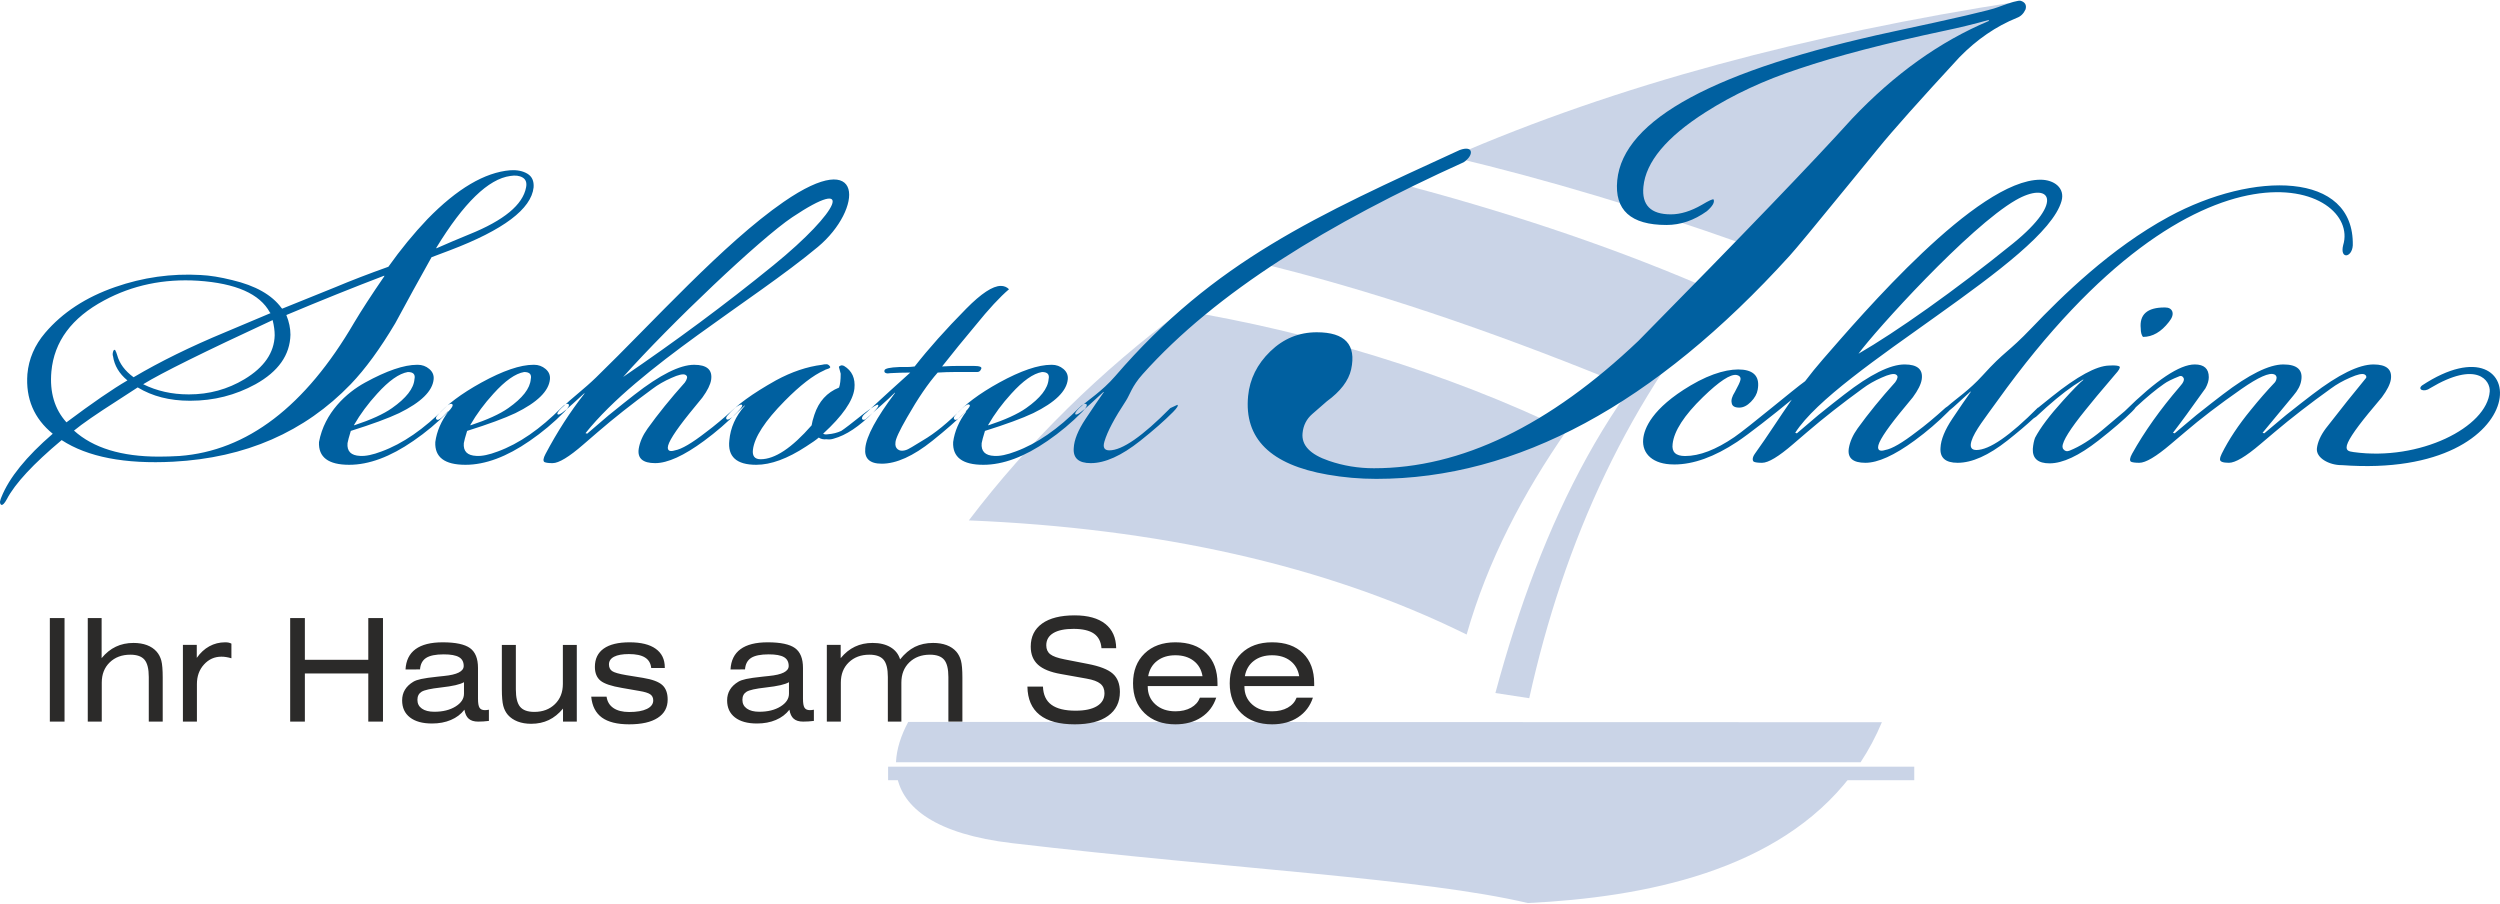 <?xml version="1.0" encoding="UTF-8"?>
<!DOCTYPE svg PUBLIC "-//W3C//DTD SVG 1.1//EN" "http://www.w3.org/Graphics/SVG/1.1/DTD/svg11.dtd">
<!-- Creator: CorelDRAW 2017 -->
<svg xmlns="http://www.w3.org/2000/svg" xml:space="preserve" width="1018px" height="368px" version="1.1" style="shape-rendering:geometricPrecision; text-rendering:geometricPrecision; image-rendering:optimizeQuality; fill-rule:evenodd; clip-rule:evenodd"
viewBox="0 0 3344.59 1207.21"
 xmlns:xlink="http://www.w3.org/1999/xlink">
 <defs>
  <style type="text/css">
   <![CDATA[
    .fil1 {fill:#0060A0}
    .fil0 {fill:#CAD4E7}
    .fil2 {fill:#2B2A29;fill-rule:nonzero}
   ]]>
  </style>
 </defs>
 <g id="Ebene_x0020_1">
  <g id="_3227125993872">
   <path class="fil0" d="M1942.14 208.97c221.15,-96.32 475.9,-164.03 757.88,-207.76 -50.3,34.74 -100.6,69.48 -150.9,104.23l-218.68 219.42c-129.97,-46.17 -259.44,-85.28 -388.3,-115.89zm-265.51 140.14c60.06,-38.25 123.71,-73.48 190.74,-105.82 140.08,36.86 276.66,81.13 407.7,137.13l-124.45 124.87c-154.1,-62.47 -318.57,-119.55 -473.99,-156.18zm-380.49 346.18c79.38,-104.58 176.98,-200.47 285.39,-280.84 170.7,28.18 353.3,82.64 514.48,160.64 -57.98,83.4 -105.81,173.93 -133.9,272.91 -188.7,-93.4 -414.66,-142.33 -665.97,-152.71zm704.44 230.95l45.29 6.93c46.59,-210.47 132.81,-402.17 276.94,-566.44 -164.09,132.68 -260.33,329.8 -322.23,559.51zm-785.53 38.64l1302.61 0.4c-8.11,19.32 -17.68,37.12 -28.49,53.55l-1290.49 0c0.75,-17.5 6.65,-35.8 16.37,-53.95zm1261.31 72.03c-97.59,127.93 -277.35,162.67 -432.33,170.3 -140.92,-33.15 -393.21,-45.21 -689.9,-80.11 -102.47,-12.05 -146.56,-47.42 -154.28,-90.19l1276.51 0z"/>
   <polygon class="fil0" points="1188.14,1024.78 2560.97,1024.78 2560.97,1042.86 1188.14,1042.86 "/>
   <path class="fil1" d="M376.64 411.17c-12.82,-17.56 -34.82,-30.01 -65.98,-37.37 -15.88,-3.97 -29.93,-6.23 -42.15,-6.8 -39.1,-2.26 -77.29,3.12 -114.55,16.14 -39.1,13.59 -70.26,33.98 -93.48,61.16 -14.04,16.43 -21.99,34.83 -23.82,55.22 -2.45,32.85 8.86,59.46 33.9,79.85 -35.43,30.59 -58.34,58.9 -68.73,84.95 -0.61,1.13 -1.22,3.12 -1.83,5.95 0,2.26 0.61,3.68 1.83,4.24 1.84,0.57 4.28,-1.98 7.33,-7.64 11,-20.95 35.44,-47.29 73.32,-79.01 34.82,22.66 84.61,32.29 149.37,28.89 96.54,-5.1 175.65,-39.64 237.35,-103.64 19.55,-20.39 39.41,-47.57 59.57,-81.55 15.88,-29.45 32.07,-58.9 48.57,-88.35 1.22,-0.56 9.47,-3.68 24.74,-9.34 71.48,-27.18 108.74,-55.22 111.8,-84.1 0.61,-8.5 -2.14,-14.59 -8.25,-18.27 -6.1,-3.67 -13.74,-5.23 -22.9,-4.67 -34.21,2.83 -71.18,24.64 -110.89,65.41 -18.33,19.26 -35.75,40.49 -52.24,63.72 -26.88,9.62 -50.4,18.68 -70.56,27.18l-71.48 28.88 -0.92 -0.85zm2283.94 -383.98c-65.37,27.47 -126.34,71.06 -182.89,130.75 -51.3,56.84 -146.51,155.86 -285.63,297.03 -119.52,113.7 -237.52,170.55 -353.98,170.55 -20.91,0 -40.99,-3.31 -60.26,-9.95 -25.05,-8.53 -36.8,-20.84 -35.23,-36.95 1,-10.42 5.32,-18.95 12.93,-25.58l19.57 -17.06c18.21,-13.26 29.04,-27.48 32.5,-42.64 7.2,-33.16 -8.12,-49.74 -45.94,-49.74 -23.9,0 -44.63,8.53 -62.21,25.58 -17.58,17.06 -27.47,36.95 -29.68,59.7 -5.51,56.85 29.91,91.9 106.27,105.17 21.53,3.79 43.25,5.68 65.15,5.68 188.14,0 372.48,-99.48 553.04,-298.45 7.78,-8.53 33.71,-39.8 77.77,-93.81l40.66 -49.74c19.22,-23.69 55.52,-64.42 108.91,-122.23 23.19,-23.68 48.78,-41.21 76.77,-52.58 5.15,-1.89 9.01,-5.69 11.55,-11.37 1.55,-5.68 -0.58,-9.47 -6.36,-11.37 -2.9,-0.95 -13.13,1.9 -30.69,8.53 -9.33,3.79 -56.18,14.68 -140.54,32.69 -237.9,51.16 -360.79,117.48 -368.69,198.97 -3.86,39.79 18.1,59.69 65.88,59.69 18.92,0 36.93,-6.16 54.05,-18.48 7.62,-6.63 10.61,-11.84 8.99,-15.63 -0.91,-0.95 -6.12,1.42 -15.63,7.11 -14.76,8.52 -28.61,12.79 -41.55,12.79 -26.88,0 -39.12,-12.32 -36.73,-36.95 3.21,-33.16 30.82,-66.33 82.81,-99.49 37.13,-23.69 78.83,-43.11 125.1,-58.27 50.43,-17.05 115.79,-34.11 196.08,-51.16 18.29,-3.79 37.66,-8.53 58.12,-14.22l-0.14 1.43zm-2102.44 459.91c-17.61,0 -40.85,7.94 -69.71,23.79 -24.66,13.45 -54.34,40.05 -61.66,79.54 -0.97,20.32 12.48,30.47 40.37,30.47 26.42,0 55.04,-10.65 85.86,-31.96 16.64,-11.4 32.05,-24.28 46.24,-38.65 5.38,-5.46 7.34,-8.92 5.87,-10.41 -1.95,-1.48 -5.14,0 -9.53,4.46 -28.39,28.75 -56.77,48.32 -85.14,58.72 -11.74,4.47 -21.28,6.45 -28.62,5.95 -12.23,-0.49 -17.86,-6.2 -16.88,-17.1 0.49,-2.97 1.96,-8.42 4.4,-16.35 28.38,-8.92 49.91,-16.85 64.59,-23.78 29.35,-14.37 44.76,-29.49 46.23,-45.35 0.49,-5.45 -1.47,-10.03 -5.87,-13.75 -4.41,-3.72 -9.54,-5.58 -15.41,-5.58l-0.74 0zm-84.39 80.29c8.31,-14.37 18.59,-28.25 30.82,-41.63 15.66,-17.35 29.36,-27.01 41.1,-28.99 7.33,0 10.27,3.22 8.8,9.66 -0.97,12.39 -11,25.27 -30.09,38.65 -11.24,7.94 -28.13,15.61 -50.63,23.05l0 -0.74zm239.98 -80.29c-17.62,0 -40.86,7.94 -69.72,23.79 -26.91,14.87 -46.73,29.74 -59.45,44.6 -1.47,1.98 -1.71,3.47 -0.73,4.46 1.47,1.98 4.64,0.5 9.54,-4.46l5.87 -5.94 0.73 0c-9.78,12.88 -15.65,26.51 -17.61,40.88 -0.98,20.32 12.47,30.47 40.36,30.47 26.42,0 55.05,-10.65 85.87,-31.96 16.63,-11.4 32.05,-24.28 46.23,-38.65 5.38,-5.46 7.34,-8.92 5.88,-10.41 -1.97,-1.48 -5.14,0 -9.54,4.46 -28.38,28.75 -56.76,48.32 -85.14,58.72 -11.74,4.47 -21.28,6.45 -28.62,5.95 -12.23,-0.49 -17.86,-6.2 -16.88,-17.1 0.49,-2.97 1.96,-8.42 4.41,-16.35 28.37,-8.92 49.9,-16.85 64.58,-23.78 29.36,-14.37 44.77,-29.49 46.23,-45.35 0.49,-5.45 -1.46,-10.03 -5.87,-13.75 -4.41,-3.72 -9.53,-5.58 -15.41,-5.58l-0.73 0zm-84.4 80.29c8.32,-14.37 18.59,-28.25 30.82,-41.63 15.66,-17.35 29.36,-27.01 41.1,-28.99 7.34,0 10.27,3.22 8.81,9.66 -0.98,12.39 -11.01,25.27 -30.1,38.65 -11.25,7.94 -28.12,15.61 -50.63,23.05l0 -0.74zm153.99 11.15c71.73,-89.47 224.23,-176.81 310.92,-249.17 60.33,-50.35 63.79,-135.97 -45.94,-60.14 -80.41,55.58 -174.69,160.83 -251.04,234.97 -15.52,15.08 -32.16,27.38 -46.23,40.88 -4.52,4.35 -6.11,7.19 -5.13,8.18 1.46,1.99 8.31,-2.72 20.54,-14.12l15.41 -14.12 0 0.74c-19.08,24.16 -36.45,51.17 -52.1,80.77 -2.94,5.58 -3.43,9.17 -1.47,10.66 1.96,0.99 5.63,1.49 11.01,1.49 8.32,0 22.02,-8.31 41.1,-24.91l19.08 -16.47c21.52,-18.59 45.99,-37.92 73.39,-57.98 7.33,-5.58 15.77,-10.41 25.32,-14.62 9.54,-4.34 15.78,-5.7 18.71,-4.21 1.95,0.98 2.69,2.47 2.2,4.46 -0.49,1.98 -1.47,3.96 -2.93,5.94 -19.08,21.31 -35.72,41.88 -49.91,61.69 -6.36,8.93 -10.28,17.85 -11.74,26.77 -1.96,12.88 5.38,19.33 22.01,19.33 16.64,0 38.41,-9.92 65.32,-29.74 16.15,-11.89 31.07,-24.78 44.77,-38.65 5.38,-5.46 7.34,-8.68 5.87,-9.66 -0.98,-0.99 -4.16,0.49 -9.54,4.45 -14.68,13.39 -27.4,24.04 -38.16,31.97 -19.08,14.86 -33.03,23.04 -41.83,24.53 -6.36,1.98 -9.54,0.74 -9.54,-3.72 0,-6.44 9.54,-21.56 28.62,-45.34 10.76,-13.38 16.63,-20.57 17.61,-21.56 6.85,-9.41 10.76,-17.34 11.74,-23.78 1.96,-13.39 -5.63,-20.08 -22.75,-20.08 -19.08,0 -45.74,13.39 -80,40.14 -8.31,6.45 -19.81,15.62 -34.48,27.51l-28.63 24.53 -2.2 -0.74zm50.32 -75.15c62.92,-70.66 183.39,-185.06 226.33,-213.74 84.73,-56.59 64.8,-8.96 -25.18,64.26 -65.63,53.41 -131.54,101.97 -201.15,149.48zm162.63 38.72c-12.23,13.88 -19.08,29.24 -20.55,46.09 -2.44,21.8 9.55,32.7 35.96,32.7 19.57,0 41.84,-8.17 66.79,-24.53 7.82,-4.95 13.45,-8.92 16.88,-11.89 2.93,1.98 6.36,2.72 10.27,2.23 3.43,0.49 6.61,0.25 9.54,-0.74 16.63,-4.46 34.49,-16.36 53.58,-35.68 5.38,-5.46 7.33,-8.68 5.87,-9.66 -0.98,-0.99 -7.34,2.97 -19.08,11.89 -16.15,12.88 -26.18,20.57 -30.1,23.04 -5.37,2.48 -11.25,3.97 -17.61,4.46 -2.93,0.5 -5.13,0.25 -6.6,-0.74 25.93,-23.79 39.87,-43.86 41.83,-60.21 1.46,-13.88 -3.18,-24.03 -13.94,-30.48 -2.46,-0.99 -4.16,-0.99 -5.14,0 -1.47,0.5 -1.96,1.24 -1.47,2.23 0.49,1.49 1.22,4.22 2.2,8.18 0,8.42 -0.73,14.62 -2.2,18.58 -16.15,6.44 -27.15,18.58 -33.02,36.42 -1.96,5.95 -3.19,10.66 -3.67,14.13 -26.42,30.23 -49.18,45.34 -68.25,45.34 -7.83,0 -11.26,-4.21 -10.28,-12.63 1.96,-16.85 16.15,-38.66 42.57,-65.42 20.55,-20.81 38.16,-34.44 52.84,-40.88 0.49,-0.49 1.95,-1.12 4.4,-1.86 2.45,-0.74 3.67,-1.61 3.67,-2.6 -0.98,-1.98 -2.44,-3.22 -4.41,-3.72 -2.93,0 -5.13,0.25 -6.6,0.74 -20.06,2.48 -40.61,9.42 -61.64,20.82 -31.81,17.84 -53.58,33.69 -65.32,47.57 -1.47,1.98 -1.71,3.47 -0.74,4.46 1.47,1.49 5.02,-0.37 10.64,-5.57 5.63,-5.21 10.16,-9.55 13.58,-13.01l0 0.74zm200.96 -17.09c-24.95,33.2 -38.16,57.73 -39.63,73.59 -1.46,13.87 5.87,20.81 22.02,20.81 19.57,0 42.08,-10.16 67.52,-30.48 18.59,-14.87 33.27,-27.75 44.03,-38.65 5.39,-5.46 7.34,-8.68 5.87,-9.66 -1.47,-1.49 -4.65,0 -9.54,4.45 -19.08,19.33 -36.69,33.7 -52.84,43.12l-14.67 8.92c-3.92,2.47 -7.1,3.96 -9.54,4.46 -3.92,0.99 -7.1,0.49 -9.55,-1.49 -2.44,-1.98 -3.42,-4.95 -2.93,-8.92 0,-4.46 5.14,-15.61 15.41,-33.45 14.68,-25.77 28.38,-45.84 41.1,-60.21 8.32,-0.5 15.66,-0.74 22.01,-0.74l30.83 0c2.44,0 4.16,-1.24 5.13,-3.72 1.96,-2.97 -1.46,-4.46 -10.27,-4.46l-19.08 0c-6.85,0 -14.43,0.25 -22.75,0.74 4.4,-5.45 11.74,-14.61 22.01,-27.5l22.76 -27.5c17.61,-21.8 32.53,-37.91 44.76,-48.32 -2.93,-2.97 -6.6,-4.46 -11,-4.46 -10.77,0 -26.18,10.16 -46.24,30.48 -27.4,27.75 -50.39,53.52 -68.98,77.3 -3.92,0.5 -7.35,0.75 -10.28,0.75l-10.27 0c-12.72,0.49 -19.33,1.98 -19.82,4.46 -0.49,1.98 0.24,3.22 2.21,3.72 0.97,0.49 2.93,0.49 5.86,0 8.81,-0.5 17.62,-0.75 26.42,-0.75 -5.38,4.96 -14.43,13.13 -27.15,24.53l-31.56 28.99c-3.91,2.97 -5.87,5.45 -5.87,7.44 0,1.48 0.74,2.22 2.2,2.22 0.98,0 1.84,-0.24 2.57,-0.74 0.73,-0.5 7.7,-6.69 20.92,-18.58 7.83,-6.94 13.94,-12.64 18.34,-17.1l0 0.75zm209.28 -37.92c-17.61,0 -40.85,7.94 -69.71,23.79 -26.91,14.87 -46.73,29.74 -59.45,44.6 -1.47,1.98 -1.71,3.47 -0.73,4.46 1.47,1.98 4.64,0.5 9.54,-4.46l5.87 -5.94 0.73 0c-9.78,12.88 -15.65,26.51 -17.61,40.88 -0.98,20.32 12.48,30.47 40.36,30.47 26.42,0 55.04,-10.65 85.87,-31.96 16.63,-11.4 32.04,-24.28 46.23,-38.65 5.38,-5.46 7.34,-8.92 5.87,-10.41 -1.95,-1.48 -5.13,0 -9.53,4.46 -28.38,28.75 -56.76,48.32 -85.14,58.72 -11.74,4.47 -21.28,6.45 -28.62,5.95 -12.23,-0.49 -17.86,-6.2 -16.88,-17.1 0.49,-2.97 1.96,-8.42 4.41,-16.35 28.37,-8.92 49.9,-16.85 64.58,-23.78 29.35,-14.37 44.76,-29.49 46.23,-45.35 0.49,-5.45 -1.47,-10.03 -5.87,-13.75 -4.4,-3.72 -9.54,-5.58 -15.41,-5.58l-0.74 0zm-84.39 80.29c8.32,-14.37 18.59,-28.25 30.82,-41.63 15.66,-17.35 29.36,-27.01 41.1,-28.99 7.34,0 10.27,3.22 8.8,9.66 -0.97,12.39 -11,25.27 -30.09,38.65 -11.25,7.94 -28.13,15.61 -50.63,23.05l0 -0.74zm154.72 -43.86c-6.36,8.92 -14.55,20.94 -24.58,36.05 -10.03,15.11 -15.29,28.12 -15.78,39.03 -0.98,13.37 6.61,20.07 22.75,20.07 19.08,0 41.1,-9.92 66.05,-29.74 18.1,-14.37 32.78,-27.25 44.04,-38.65 5.38,-5.46 7.33,-8.68 5.87,-9.66l-9.55 4.45c-37.18,37.67 -64.33,56.5 -81.45,56.5 -6.86,0 -9.06,-3.96 -6.61,-11.9 3.91,-13.38 13.57,-31.39 28.62,-54.26 5.49,-8.34 7.81,-19.31 22.34,-35.59 98.52,-110.42 250.36,-202.67 429.53,-283.65 13.84,-9.11 13.78,-23.37 -5.36,-16.33 -190.54,87.53 -327.91,148.23 -460.45,302.12 -18.44,21.41 -37.68,32.71 -48.45,43.11 -4.39,4.47 -6.1,7.19 -5.12,8.18 1.46,1.99 8.55,-2.97 21.28,-14.86l16.14 -14.87 0.73 0zm1418.92 -113.12c-23.16,0 -33.76,9.42 -31.79,28.25 0,4.96 0.99,8.67 2.96,11.15 12.81,0 24.39,-6.69 34.74,-20.07 4.43,-5.45 5.91,-10.16 4.43,-14.12 -1.48,-3.48 -4.68,-5.21 -9.61,-5.21l-0.73 0zm-655.88 210.05c25.61,0 53.63,-10.12 84.09,-30.27 15.1,-9.99 48.54,-36.14 73.12,-56.48 -16.87,24.22 -31.79,48 -49.35,72.38 -3.68,5.12 -3.44,9.17 -1.48,10.66 1.98,0.99 5.67,1.48 11.09,1.48 8.38,0 22.18,-8.3 41.4,-24.9l19.21 -16.48c21.68,-18.58 46.31,-37.91 73.91,-57.98 7.39,-5.58 15.89,-10.41 25.5,-14.62 9.6,-4.34 15.88,-5.7 18.84,-4.21 1.97,0.99 2.72,2.47 2.22,4.46 -0.49,1.98 -1.48,3.96 -2.96,5.95 -19.21,21.3 -35.96,41.87 -50.25,61.69 -6.41,8.92 -10.35,17.84 -11.83,26.76 -1.97,12.89 5.42,19.33 22.17,19.33 16.76,0 38.68,-9.91 65.78,-29.73 16.26,-11.9 31.29,-24.78 45.08,-38.66 0.63,-0.63 1.21,-1.22 1.74,-1.79 3.14,-2.48 6.99,-5.85 11.57,-10.1l16.26 -14.87 0.74 0c-6.41,8.92 -14.66,20.94 -24.76,36.06 -10.1,15.11 -15.4,28.12 -15.9,39.02 -0.98,13.38 6.66,20.07 22.92,20.07 19.22,0 41.39,-9.91 66.52,-29.73 13.56,-10.7 25.22,-20.57 34.97,-29.61 1.01,-0.55 2.21,-1.34 3.58,-2.36 18.98,-17.84 35.72,-31.71 50.21,-41.63 4.49,-2.97 8.74,-5.69 12.74,-8.17l0 0.74c-4.5,3.47 -13.49,12.64 -26.98,27.51 -17.99,19.82 -30.48,36.42 -37.48,49.8 -1.49,3.97 -2.49,8.92 -2.99,14.87 -0.5,12.88 6.99,19.33 22.48,19.33 17.48,0 39.22,-10.17 65.2,-30.48 18.98,-14.87 33.98,-27.75 44.97,-38.66 2.39,-2.36 4.08,-4.33 5.1,-5.91 14.8,-13.72 27.38,-24.14 37.74,-31.25 4,-2.98 10.99,-6.45 20.98,-10.41 2,-0.5 3.5,0 4.5,1.49 2.5,2.47 1,6.81 -4.5,12.76 -25.98,30.23 -47.21,60.08 -63.7,89.69 -3,5.46 -3.49,9.05 -1.5,10.54 2,0.99 5.75,1.48 11.25,1.48 8.49,0 22.48,-8.3 41.96,-24.9l19.49 -16.48c20.48,-17.59 45.47,-36.67 74.95,-57.24 22.97,-15.98 37.71,-22.54 44.2,-19.57 1.51,0.5 2.51,1.73 3.01,3.72 0,2.6 -0.76,4.82 -2.25,6.81 -10.5,11.03 -21.23,23.29 -32.23,36.92 -16.49,20.07 -29.48,39.64 -38.97,58.72 -1.5,2.98 -2.25,5.46 -2.25,7.56 0,2.98 4,4.46 12,4.46 8.49,0 22.48,-8.3 41.96,-24.9l19.49 -16.48c21.98,-18.58 46.96,-37.91 74.94,-57.98 7.49,-5.58 16.11,-10.41 25.85,-14.62 9.75,-4.34 16.12,-5.7 19.12,-4.21 1.99,0.99 2.75,2.47 2.24,4.46 -15.98,19.33 -33.97,41.87 -53.95,67.64 -7,9.42 -11.01,18.34 -12,26.76 -1.5,12.89 16.55,22.46 32.54,22.46l0.75 0c267.96,19.95 255.22,-204.21 107.35,-106.59 -6.7,5.42 2.78,9.41 10.46,3.84 63.51,-38.04 81.13,-9.89 80.1,4.22 -3.51,47.94 -93.85,93.34 -182.08,81.09 -6.72,-0.93 -9.4,-2.04 -9.4,-6.5 0,-6.44 9.75,-21.56 29.23,-45.34 11,-13.39 16.99,-20.57 17.99,-21.56 6.99,-9.42 10.99,-17.35 11.99,-23.79 2,-13.38 -5.74,-20.07 -23.23,-20.07 -19.49,0 -46.72,13.38 -81.69,40.14 -8.5,6.44 -20.23,15.61 -35.22,27.5l-29.23 24.53 -2.25 -0.74c5,-5.95 18.74,-22.55 41.22,-49.8 5.99,-6.94 9.49,-13.63 10.49,-20.08 2.5,-14.37 -5.5,-21.55 -23.99,-21.55 -18.98,0 -45.96,13.38 -80.93,40.14 -8.5,6.44 -20.24,15.61 -35.22,27.5l-29.23 24.53 -2.25 -0.74c9.99,-12.88 24.48,-32.71 43.47,-59.47 2.99,-5.45 4.49,-10.41 4.49,-14.86 0,-11.4 -6.24,-17.1 -18.74,-17.1 -20.25,0 -51.51,20.85 -93.77,62.55 -5.71,4.88 -15.96,13.51 -30.75,25.91 -14.99,12.39 -29.23,21.31 -42.72,26.76 -3.49,1.49 -6.24,0.99 -8.24,-1.49 -1,-0.99 -1.5,-2.23 -1.5,-3.72 0,-7.43 10.24,-23.78 30.72,-49.06 7,-8.92 20.24,-24.77 39.72,-47.57 5,-5.45 6.99,-8.92 6,-10.41 -1.5,-1.48 -6.24,-1.98 -14.24,-1.48 -16.99,0.49 -42.47,14.36 -76.44,41.62l-15.74 12.64c-0.64,0.51 -1.31,1.08 -2,1.7l-1.14 0.53c-37.45,37.67 -64.79,56.49 -82.04,56.49 -6.9,0 -9.04,-3.94 -6.66,-11.89 4.02,-13.36 18.98,-31.97 34.96,-54.26 272.29,-379.98 486.46,-286.58 462.34,-207.87 -4.75,19.18 11.83,16.95 12.88,0.3 2.07,-99.25 -132.86,-99.75 -245.98,-38.42 -78.37,42.48 -143.55,106.89 -183.33,148.5 -33.2,34.73 -35.56,30.28 -66.08,64.04 -17.76,19.64 -35.43,31.11 -46.52,41.02 -0.91,0.6 -1.91,1.3 -3,2.09 -14.78,13.38 -27.59,24.03 -38.43,31.96 -19.22,14.87 -33.26,23.05 -42.13,24.53 -6.4,1.99 -9.61,0.75 -9.61,-3.71 0,-6.44 9.61,-21.56 28.82,-45.34 10.85,-13.39 16.76,-20.57 17.74,-21.56 6.9,-9.42 10.85,-17.35 11.83,-23.79 1.97,-13.38 -5.67,-20.07 -22.91,-20.07 -19.22,0 -46.07,13.38 -80.56,40.14 -8.38,6.44 -19.96,15.61 -34.74,27.5l-28.82 24.53 -2.22 -0.74c55.39,-86.58 333.67,-229.35 356.3,-310.07 4.88,-17.41 -9.93,-28.49 -28.16,-28.49 -84.89,0 -239.17,180.68 -291.22,240.41 -8.6,9.87 -16.41,19.57 -23.68,29.15 -13.54,9.49 -76.14,62.15 -94.6,74.76 -24.68,16.86 -46.63,25.34 -65.96,25.34 -12.56,0 -18.12,-5.39 -16.68,-16.19 1.94,-17.37 15.47,-38.25 40.6,-62.66 21.74,-21.12 36.73,-30.98 44.94,-29.57 4.35,0.94 6.04,3.28 5.07,7.04 -0.48,2.35 -2.89,7.51 -7.25,15.49 -3.85,6.1 -5.31,11.03 -4.34,14.78 0.49,4.23 3.87,6.34 10.14,6.34 5.32,0 10.52,-2.58 15.59,-7.74 5.07,-5.17 8.1,-10.57 9.06,-16.2 2.9,-15.95 -3.63,-24.87 -19.57,-26.75 -16.43,-1.88 -40.81,3.61 -70.31,21.12 -51.69,30.69 -62.03,57.61 -63.32,71.8 -1.79,19.72 13.3,33.81 40.85,33.81l0.72 0zm453.13 -295.65c-78.25,63.4 -156.63,118.53 -206.69,147.5 22.23,-30.58 148.17,-169.73 210.48,-205.53 44.75,-25.71 67.45,0.32 -3.79,58.03zm-2109.26 5.66c36.66,-60.03 69.65,-92.03 98.98,-95.99 6.72,-1.13 12.21,-0.42 16.49,2.12 4.28,2.55 5.81,6.94 4.58,13.17 -4.27,23.22 -29.63,44.17 -76.06,62.86 -15.27,6.23 -29.93,12.46 -43.99,18.69l0 -0.85zm-328.99 204.73c31.16,0 60.18,-7.36 87.06,-22.09 30.55,-16.99 46.13,-39.08 46.74,-66.26 0,-8.49 -1.84,-17.27 -5.5,-26.33 45.82,-19.26 89.5,-36.82 131.04,-52.67l0 0.85c-17.1,24.91 -30.54,45.59 -40.31,62.01 -65.37,112.13 -143.27,171.6 -233.69,178.39 -9.78,0.57 -18.94,0.86 -27.5,0.86 -50.09,0 -87.97,-11.61 -113.63,-34.83 11,-9.07 30.24,-22.37 57.74,-39.93l27.49 -17.84c19.55,11.89 42.76,17.84 69.65,17.84l0.91 0zm-2.75 -8.5c-21.99,0 -42.15,-4.53 -60.48,-13.59 23.82,-14.72 81.56,-43.32 173.2,-85.8 1.84,7.36 2.75,14.16 2.75,20.39 -0.61,23.22 -14.05,42.76 -40.32,58.62 -22.61,13.59 -47.35,20.38 -74.23,20.38l-0.92 0zm109.97 -108.73l-60.48 25.48c-46.44,19.26 -87.36,39.36 -122.8,60.32 -11.61,-8.5 -18.94,-18.41 -21.99,-29.74 -0.61,-2.26 -1.53,-4.53 -2.75,-6.79 -1.22,-0.57 -2.14,0.28 -2.75,2.55 -0.62,2.26 -0.62,4.24 0,5.94 1.83,12.46 8.25,23.22 19.24,32.28 -19.55,11.33 -46.73,30.02 -81.56,56.07 -15.88,-17.55 -22.61,-40.21 -20.16,-67.96 3.67,-40.21 27.19,-71.92 70.57,-95.14 37.87,-20.39 79.72,-29.17 125.54,-26.34 50.71,3.4 82.79,17.56 96.22,42.48l0.92 0.85z"/>
   <path class="fil2" d="M66.68 964.48l0 -138.49 19.66 0 0 138.49 -19.66 0zm50.74 0l0 -138.49 18.54 0 0 53.56c5.66,-6.87 11.99,-11.98 19.03,-15.3 7.04,-3.36 14.91,-5.02 23.62,-5.02 6.78,0 12.79,0.99 18.03,2.94 5.24,1.98 9.58,4.89 12.95,8.75 2.96,3.39 5.04,7.42 6.27,12.09 1.22,4.7 1.83,12.2 1.83,22.56l0 58.91 -18.64 0 0 -59.64c0,-10.87 -1.9,-18.57 -5.69,-23.11 -3.79,-4.51 -10.12,-6.78 -18.99,-6.78 -11.28,0 -20.47,3.42 -27.58,10.29 -7.1,6.88 -10.64,15.89 -10.64,27.08l0 52.16 -18.73 0zm127.29 0l0 -102.63 18.55 0 0 17.35c4.73,-6.74 10.32,-11.92 16.77,-15.47 6.47,-3.54 13.54,-5.34 21.18,-5.34 1.9,0 3.47,0.14 4.73,0.42 1.25,0.29 2.47,0.74 3.66,1.35l0 19.58c-2.5,-0.73 -4.85,-1.27 -7.01,-1.62 -2.18,-0.35 -4.3,-0.51 -6.36,-0.51 -9.22,0 -17,3.48 -23.3,10.45 -6.33,6.93 -9.48,15.66 -9.48,26.14l0 50.28 -18.74 0zm143.5 0l0 -138.49 19.66 0 0 55.8 84.85 0 0 -55.8 19.66 0 0 138.49 -19.66 0 0 -64.44 -84.85 0 0 64.44 -19.66 0zm233.12 -15.92c-4.66,6.01 -10.67,10.58 -18.1,13.71 -7.39,3.17 -15.84,4.74 -25.32,4.74 -12.66,0 -22.49,-2.72 -29.47,-8.16 -6.97,-5.43 -10.44,-13.01 -10.44,-22.76 0,-5.3 1.25,-10.03 3.73,-14.19 2.47,-4.15 6.2,-7.7 11.15,-10.7 2.44,-1.51 5.98,-2.75 10.57,-3.74 4.63,-1.03 12.15,-2.08 22.56,-3.2 1.83,-0.19 4.47,-0.48 7.91,-0.83 17.64,-1.7 26.45,-6.17 26.45,-13.39 0,-5.43 -2.09,-9.37 -6.3,-11.83 -4.21,-2.46 -11.02,-3.71 -20.51,-3.71 -10.73,0 -18.54,1.61 -23.48,4.77 -4.93,3.19 -7.63,8.31 -8.14,15.37l-19.41 0.1c0.64,-12.06 5.11,-21.13 13.4,-27.2 8.33,-6.11 20.44,-9.15 36.31,-9.15 17.26,0 29.44,2.6 36.57,7.74 7.11,5.15 10.68,13.97 10.68,26.47l0 41.36c0,5.75 0.67,9.71 2.02,11.88 1.35,2.21 3.76,3.3 7.2,3.3 0.74,0 1.58,-0.04 2.51,-0.13 0.9,-0.1 1.86,-0.25 2.86,-0.45l0 14.99c-2.44,0.29 -4.89,0.54 -7.33,0.7 -2.47,0.17 -4.82,0.23 -7.07,0.23 -5.47,0 -9.64,-1.28 -12.56,-3.81 -2.93,-2.52 -4.86,-6.55 -5.79,-12.11zm-0.58 -36.82c-2.57,1.51 -6.36,2.85 -11.34,3.99 -4.98,1.16 -11.64,2.21 -19.89,3.14 -13.44,1.5 -21.99,3.39 -25.62,5.72 -3.63,2.3 -5.46,5.88 -5.46,10.77 0,4.99 1.99,8.89 5.98,11.7 3.98,2.81 9.51,4.22 16.61,4.22 11.41,0 20.89,-2.33 28.44,-7.03 7.52,-4.67 11.28,-10.39 11.28,-17.14l0 -15.37zm150.92 -49.89l0 102.63 -18.45 0 0 -17.42c-5.72,6.87 -12.05,11.99 -19.02,15.31 -6.98,3.35 -14.85,5.02 -23.62,5.02 -6.72,0 -12.73,-1.02 -18,-3.04 -5.27,-2.04 -9.64,-4.98 -13.08,-8.85 -2.9,-3.39 -4.95,-7.42 -6.2,-12.12 -1.25,-4.73 -1.9,-12.27 -1.9,-22.63l0 -58.9 18.74 0 0 59.64c0,10.87 1.9,18.6 5.68,23.14 3.8,4.57 10.13,6.84 19,6.84 11.28,0 20.47,-3.45 27.57,-10.36 7.1,-6.9 10.64,-15.91 10.64,-27.1l0 -52.16 18.64 0zm19.31 69.26l20.54 0c0.87,6.55 3.92,11.63 9.13,15.19 5.2,3.54 12.24,5.33 21.08,5.33 10.19,0 18.09,-1.38 23.71,-4.12 5.66,-2.75 8.49,-6.55 8.49,-11.42 0,-3.58 -1.32,-6.26 -3.96,-8.11 -2.63,-1.85 -7.55,-3.36 -14.74,-4.54l-23.11 -4.03c-14.17,-2.37 -23.78,-5.62 -28.77,-9.72 -4.98,-4.12 -7.48,-10.29 -7.48,-18.44 0,-10.74 3.95,-18.88 11.83,-24.48 7.87,-5.59 19.41,-8.38 34.6,-8.38 15.24,0 26.91,2.88 34.97,8.67 8.07,5.78 12.12,14.09 12.12,24.96l0 0.73 -18.16 0c-0.64,-6.29 -3.41,-10.99 -8.3,-14.03 -4.88,-3.06 -12.07,-4.6 -21.56,-4.6 -8.67,0 -15.29,1.19 -19.82,3.55 -4.57,2.37 -6.85,5.82 -6.85,10.29 0,3.93 1.38,6.9 4.15,8.86 2.76,1.97 9.09,3.8 19.02,5.49l22.43 3.65c12.38,2.04 20.96,5.24 25.75,9.59 4.78,4.34 7.19,10.8 7.19,19.43 0,10.61 -4.43,18.79 -13.33,24.51 -8.87,5.76 -21.6,8.63 -38.18,8.63 -16.01,0 -28.15,-3.04 -36.48,-9.07 -8.32,-6.08 -13.08,-15.38 -14.27,-27.94zm265.13 17.45c-4.66,6.01 -10.67,10.58 -18.09,13.71 -7.4,3.17 -15.84,4.74 -25.33,4.74 -12.66,0 -22.49,-2.72 -29.47,-8.16 -6.97,-5.43 -10.44,-13.01 -10.44,-22.76 0,-5.3 1.25,-10.03 3.73,-14.19 2.47,-4.15 6.2,-7.7 11.15,-10.7 2.44,-1.51 5.98,-2.75 10.57,-3.74 4.63,-1.03 12.15,-2.08 22.56,-3.2 1.83,-0.19 4.47,-0.48 7.9,-0.83 17.65,-1.7 26.46,-6.17 26.46,-13.39 0,-5.43 -2.09,-9.37 -6.3,-11.83 -4.21,-2.46 -11.02,-3.71 -20.5,-3.71 -10.74,0 -18.55,1.61 -23.5,4.77 -4.91,3.19 -7.61,8.31 -8.13,15.37l-19.41 0.1c0.64,-12.06 5.11,-21.13 13.4,-27.2 8.33,-6.11 20.44,-9.15 36.31,-9.15 17.26,0 29.44,2.6 36.58,7.74 7.1,5.15 10.67,13.97 10.67,26.47l0 41.36c0,5.75 0.68,9.71 2.02,11.88 1.35,2.21 3.76,3.3 7.2,3.3 0.74,0 1.57,-0.04 2.51,-0.13 0.9,-0.1 1.86,-0.25 2.85,-0.45l0 14.99c-2.43,0.29 -4.88,0.54 -7.32,0.7 -2.47,0.17 -4.82,0.23 -7.07,0.23 -5.46,0 -9.64,-1.28 -12.56,-3.81 -2.93,-2.52 -4.86,-6.55 -5.79,-12.11zm-0.58 -36.82c-2.57,1.51 -6.36,2.85 -11.34,3.99 -4.98,1.16 -11.64,2.21 -19.89,3.14 -13.44,1.5 -21.99,3.39 -25.62,5.72 -3.63,2.3 -5.46,5.88 -5.46,10.77 0,4.99 1.99,8.89 5.98,11.7 3.98,2.81 9.51,4.22 16.61,4.22 11.41,0 20.89,-2.33 28.44,-7.03 7.52,-4.67 11.28,-10.39 11.28,-17.14l0 -15.37zm69.19 -32.19c5.66,-6.87 12,-11.98 19.03,-15.3 7.04,-3.36 14.91,-5.02 23.65,-5.02 9.58,0 17.58,1.91 24.01,5.75 6.4,3.84 10.67,9.27 12.79,16.23 6.11,-7.6 12.69,-13.16 19.76,-16.71 7.1,-3.51 15.24,-5.27 24.4,-5.27 6.78,0 12.82,0.99 18.09,2.94 5.26,1.98 9.61,4.89 12.98,8.75 2.89,3.39 4.95,7.42 6.21,12.09 1.25,4.7 1.89,12.2 1.89,22.56l0 58.91 -18.74 0 0 -59.64c0,-10.87 -1.89,-18.57 -5.68,-23.11 -3.8,-4.51 -10.13,-6.78 -19,-6.78 -11.28,0 -20.46,3.42 -27.57,10.29 -7.1,6.88 -10.64,15.89 -10.64,27.08l0 52.16 -18.09 0 0 -59.64c0,-10.87 -1.9,-18.57 -5.69,-23.11 -3.79,-4.51 -10.13,-6.78 -18.99,-6.78 -11.28,0 -20.48,3.42 -27.58,10.29 -7.1,6.88 -10.63,15.89 -10.63,27.08l0 52.16 -18.74 0 0 -102.63 18.54 0 0 17.7zm249.8 38.11l20.8 0c0.38,10.92 4.14,19.01 11.34,24.29 7.2,5.27 17.97,7.92 32.36,7.92 12.28,0 21.79,-2.01 28.5,-6.07 6.73,-4.06 10.1,-9.84 10.1,-17.32 0,-5.44 -1.83,-9.69 -5.5,-12.69 -3.66,-3.04 -9.8,-5.31 -18.38,-6.81l-34.48 -6.17c-14.01,-2.43 -24.23,-6.62 -30.66,-12.5 -6.43,-5.91 -9.64,-13.93 -9.64,-24.13 0,-13.36 5.08,-23.65 15.26,-30.94 10.16,-7.25 24.65,-10.9 43.49,-10.9 17.76,0 31.42,3.81 40.97,11.38 9.55,7.58 14.39,18.44 14.59,32.54l-19.67 0c-0.67,-8.82 -4.08,-15.31 -10.12,-19.53 -6.07,-4.22 -15.17,-6.33 -27.28,-6.33 -11.8,0 -20.83,1.88 -27.07,5.66 -6.26,3.77 -9.38,9.23 -9.38,16.36 0,5.18 1.77,9.14 5.33,11.92 3.54,2.79 10,5.09 19.35,6.91l30.63 5.98c16.04,3.07 27.28,7.41 33.65,13.07 6.36,5.62 9.54,13.8 9.54,24.48 0,13.71 -5.27,24.39 -15.78,31.96 -10.51,7.58 -25.35,11.38 -44.57,11.38 -20.73,0 -36.41,-4.22 -47.05,-12.69 -10.64,-8.47 -16.07,-21.06 -16.33,-37.77zm161.56 -13.94l72.69 0c-1.45,-8.73 -5.4,-15.6 -11.83,-20.55 -6.43,-4.96 -14.59,-7.45 -24.42,-7.45 -9.8,0 -17.93,2.49 -24.39,7.45 -6.49,4.95 -10.51,11.82 -12.05,20.55zm-0.58 13.2l0 0.74c0,9.75 3.44,17.67 10.32,23.84 6.87,6.13 15.77,9.2 26.7,9.2 8.16,0 15.14,-1.63 20.89,-4.86 5.78,-3.26 9.73,-7.7 11.89,-13.39l21.82 0c-3.7,11.22 -10.35,19.98 -19.93,26.27 -9.57,6.27 -21.11,9.4 -34.67,9.4 -17.19,0 -30.95,-4.98 -41.26,-14.92 -10.29,-9.98 -15.43,-23.27 -15.43,-39.93 0,-16.68 5.14,-29.97 15.46,-39.95 10.28,-9.94 24.04,-14.93 41.23,-14.93 17.58,0 31.37,4.86 41.33,14.62 9.99,9.74 14.97,23.17 14.97,40.26l0 3.65 -93.32 0zm129.93 -13.2l72.7 0c-1.45,-8.73 -5.41,-15.6 -11.84,-20.55 -6.42,-4.96 -14.58,-7.45 -24.42,-7.45 -9.8,0 -17.93,2.49 -24.39,7.45 -6.49,4.95 -10.51,11.82 -12.05,20.55zm-0.58 13.2l0 0.74c0,9.75 3.44,17.67 10.32,23.84 6.87,6.13 15.77,9.2 26.7,9.2 8.17,0 15.14,-1.63 20.89,-4.86 5.79,-3.26 9.73,-7.7 11.89,-13.39l21.82 0c-3.7,11.22 -10.34,19.98 -19.92,26.27 -9.58,6.27 -21.12,9.4 -34.68,9.4 -17.19,0 -30.95,-4.98 -41.26,-14.92 -10.29,-9.98 -15.43,-23.27 -15.43,-39.93 0,-16.68 5.14,-29.97 15.46,-39.95 10.28,-9.94 24.04,-14.93 41.23,-14.93 17.58,0 31.37,4.86 41.33,14.62 10,9.74 14.97,23.17 14.97,40.26l0 3.65 -93.32 0z"/>
  </g>
 </g>
</svg>
